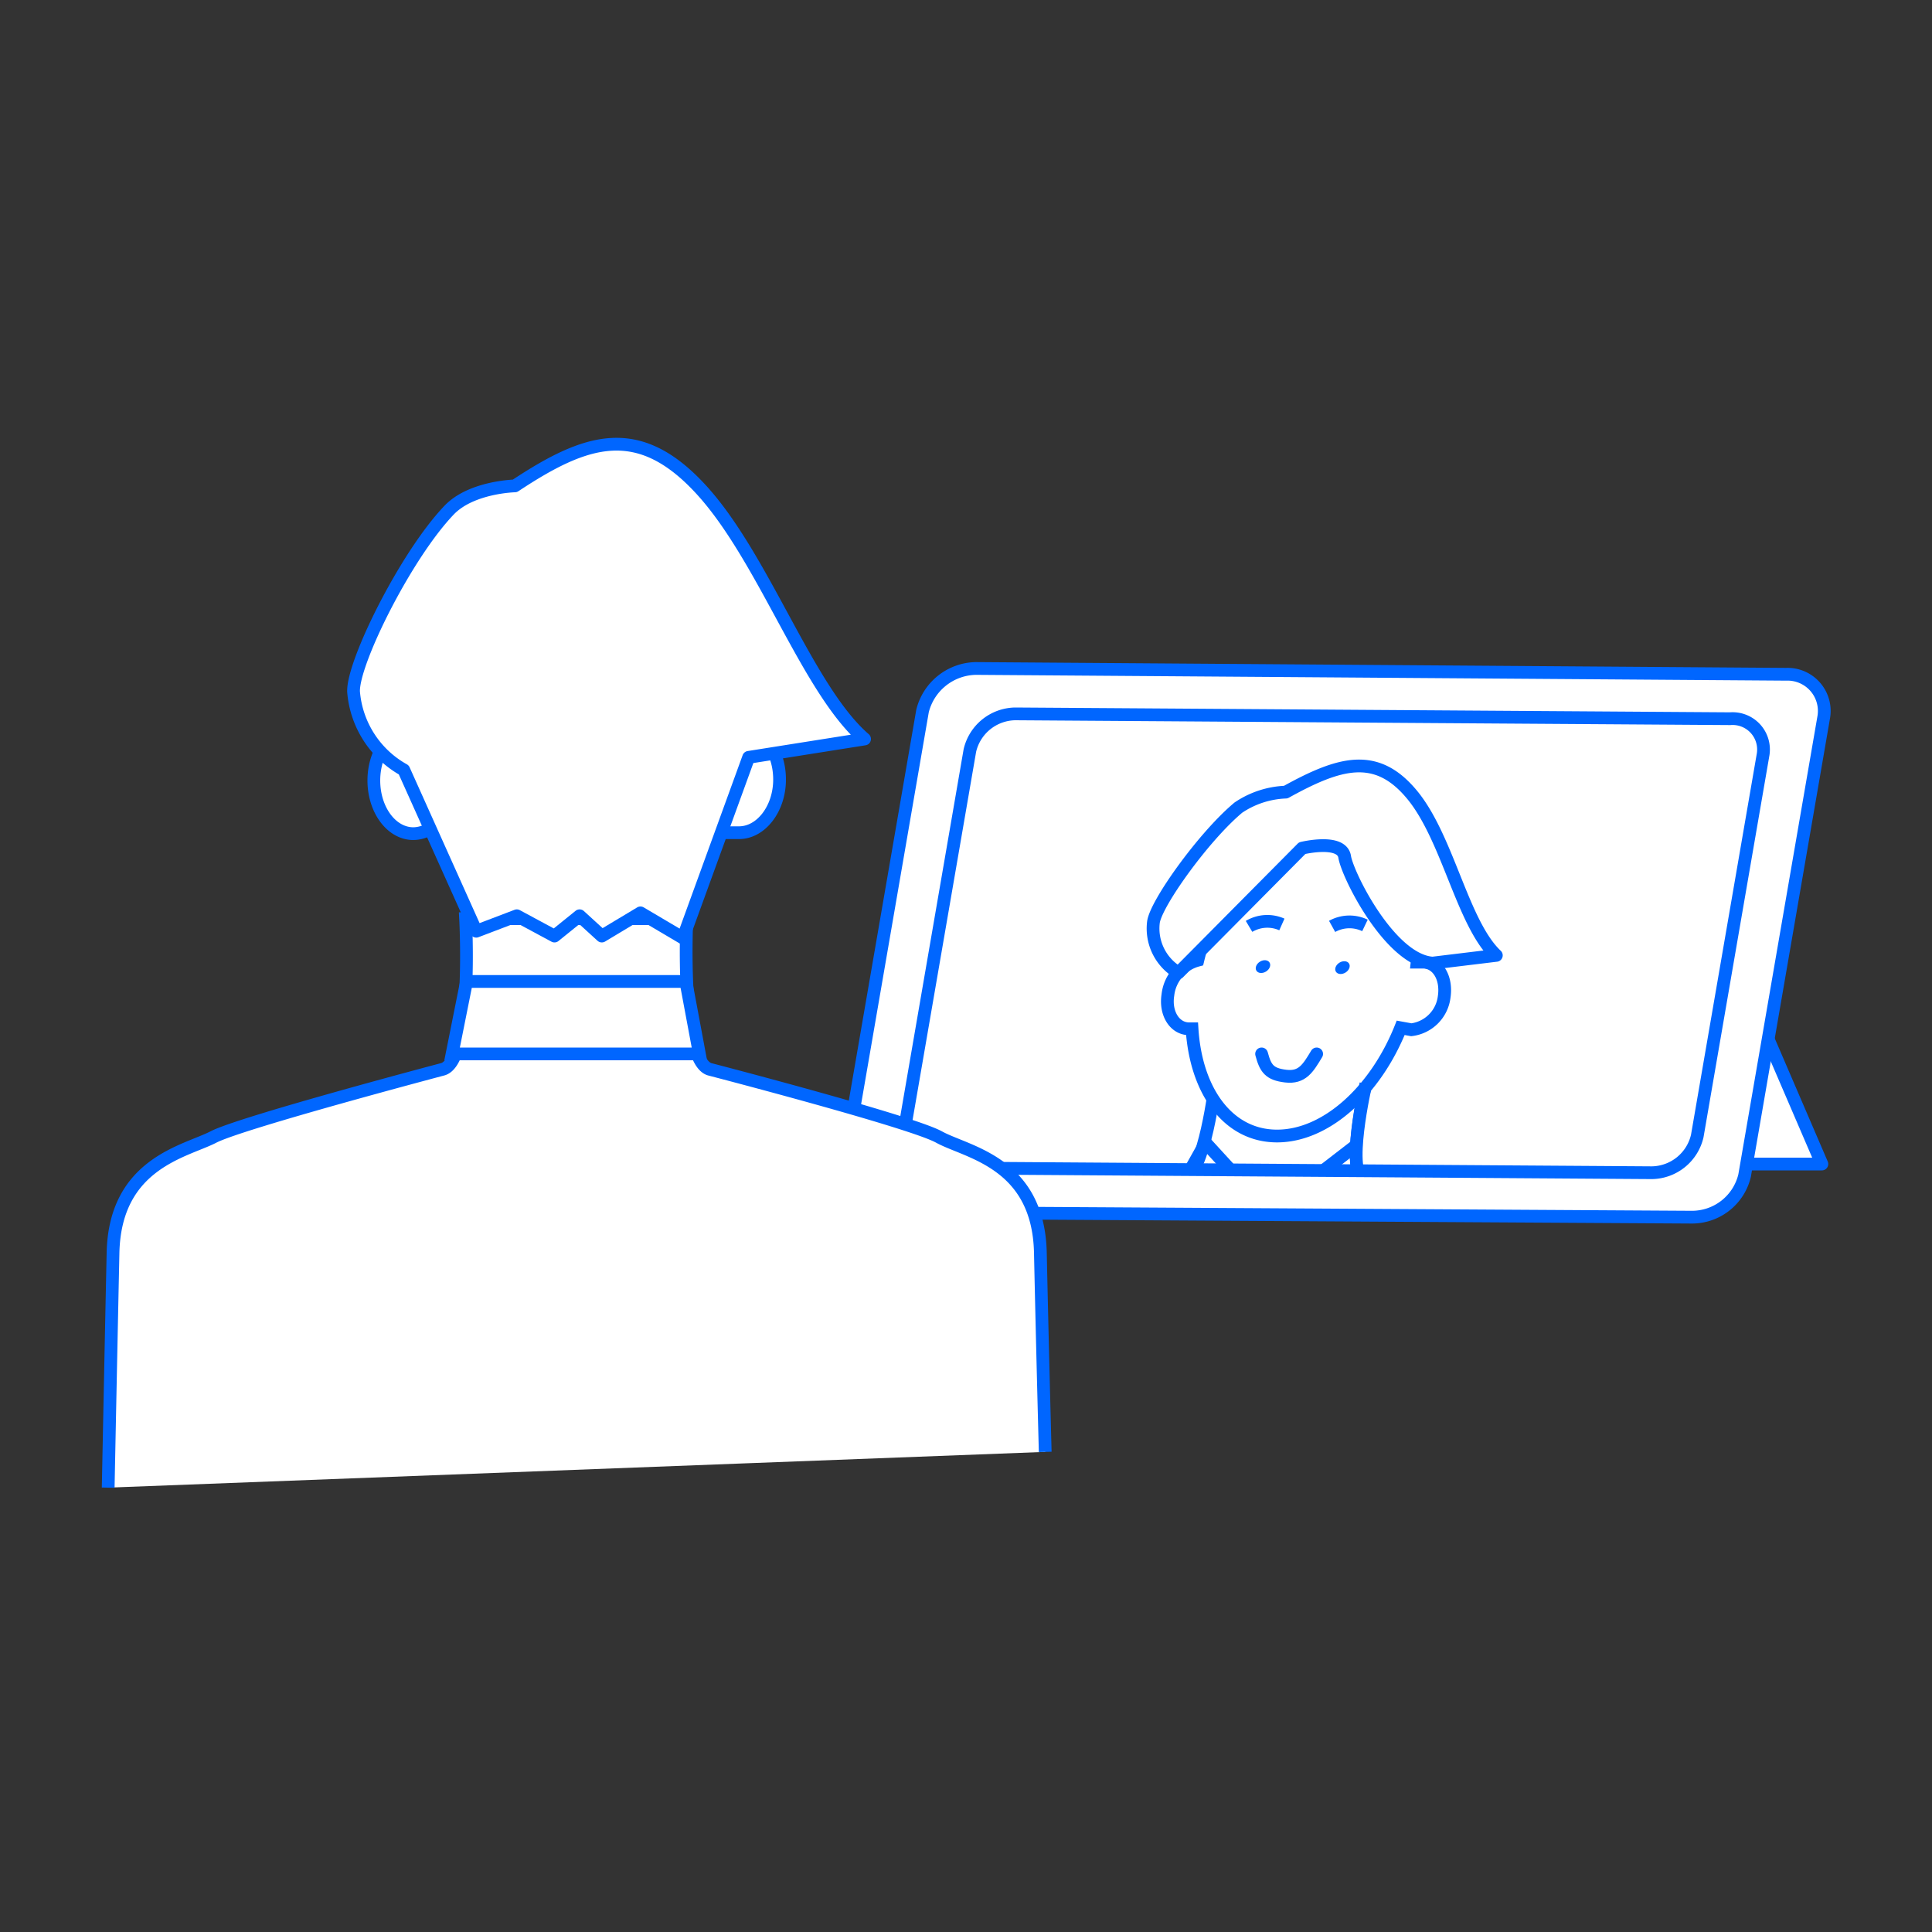 <svg xmlns="http://www.w3.org/2000/svg" viewBox="0 0 200 200"><rect x="0" y="0" width="200" height="200" fill="#333333" stroke="none"/><defs><clipPath id="clip-path"><path class="cls-1" d="M165.3 121.4l-74-.5a3.2 3.2 0 01-3.4-3.8l6.8-39.4a4.9 4.9 0 014.7-3.8l74.1.5a3.2 3.2 0 013.3 3.8l-6.8 39.4a4.8 4.8 0 01-4.7 3.8z"/></clipPath><style>.cls-1,.cls-7{fill:none}.cls-2,.cls-3{fill:#fff}.cls-2,.cls-3,.cls-7{stroke:#06f;stroke-width:1.32px}.cls-2{stroke-linecap:round;stroke-linejoin:round}.cls-3,.cls-7{stroke-miterlimit:10}.cls-5{fill:#06f}</style></defs><g id="レイヤー_2" data-name="レイヤー 2"><path class="cls-1" d="M0 0h200v200H0z" id="レイヤー_2-2" data-name="レイヤー 2"/><g id="レイヤー_1-2" data-name="レイヤー 1"><path class="cls-2" d="M181.5 104l7.1 16.5h-9"/><path class="cls-3" d="M175.1 126l-83.9-.5a3.8 3.8 0 01-3.9-4.4l8.2-47.5a5.8 5.8 0 015.5-4.4l83.9.6a3.8 3.8 0 013.9 4.4l-8.2 47.5a5.6 5.6 0 01-5.5 4.3z"/><g clip-path="url(#clip-path)"><path class="cls-3" d="M94.4 147.3s1.5-7.1 2.7-13.1 6.3-6.7 8.4-7.7 17-4.4 17-4.4c2.2-.5 3.3-10 3.3-10h15.6s-2.2 9.5-.1 10c0 0 13.6 3.6 15.4 4.6s6.6 1.7 5.8 7.7-2.4 15.6-2.4 15.6"/><path class="cls-3" d="M124 99.4c2-8.3 8-14.8 13.9-14.8s9.7 6.6 8.8 15h.6c1.5 0 2.5 1.6 2.2 3.6a3.9 3.9 0 01-3.4 3.4l-1.1-.2c-2.6 6.5-7.7 11.2-12.8 11.2s-8.4-4.7-8.8-11.1h-.3c-1.5 0-2.5-1.6-2.2-3.5a4.2 4.2 0 013.1-3.6z"/><path class="cls-2" d="M122 100.7a5.3 5.3 0 01-2.6-5.2c.2-1.9 5.2-8.9 8.8-11.9a9.4 9.4 0 014.9-1.6c5.6-3.1 9.4-4.2 13.1.3s5.2 13.3 8.7 16.6l-6.6.8c-4.4-.3-8.8-9.1-9.1-11s-4.4-.9-4.4-.9z"/><ellipse class="cls-5" cx="130.8" cy="100.1" rx=".8" ry=".6" transform="rotate(-31.9 130.705 100.182)"/><ellipse class="cls-5" cx="138.9" cy="100.2" rx=".8" ry=".6" transform="rotate(-31.9 138.878 100.058)"/><path class="cls-3" d="M132.7 95.7a3.7 3.7 0 00-3.4.2m12-.1a3.7 3.7 0 00-3.4.1"/><path d="M130.6 109.1c.4 1.5.8 2.1 2.5 2.3s2.3-.8 3.2-2.3" stroke-miterlimit="10" stroke-linecap="round" stroke="#06f" stroke-width="1.32" fill="none"/><path class="cls-7" d="M131.4 125.5l-6.6-7.2-2.3 4.1 2.9 7.5 6-4.4zm0 0l9.2-7.1.9 4.1-5.6 7.4-4.5-4.4zm-8.8 24.4l6.4-17.2-1.5-4.2 3.9-3 2.9 3-2.9 4.2.2 17.3"/><path class="cls-3" d="M141.4 112.2s-2.2 9.5-.1 10c0 0 13.6 3.6 15.4 4.6s6.6 1.7 5.8 7.7-2.4 15.6-2.4 15.6"/></g><path class="cls-7" d="M171 121.4l-74-.5a3.2 3.2 0 01-3.4-3.8l6.8-39.4a4.9 4.9 0 014.7-3.8l74 .5a3.2 3.2 0 013.4 3.8l-6.8 39.4a4.9 4.9 0 01-4.7 3.8z"/><path class="cls-3" d="M108.2 150.3s-.3-11.2-.5-20.6-7.6-10.4-10.5-12-23.7-7-23.7-7c-3.1-.8-2.4-15.6-2.4-15.6H48.2s.8 14.8-2.4 15.6c0 0-20.8 5.5-23.7 7s-10.2 2.7-10.4 12-.5 24.3-.5 24.3m63.4-67.8h1.9c2.3 0 4.2-2.5 4.2-5.5s-1.7-5.1-3.8-5.4C76.1 62.2 69 52 60.3 52S44.5 62.3 43.7 75.3h-.9c-2.3 0-4.1 2.5-4.1 5.5s1.8 5.5 4.1 5.5a3.4 3.4 0 001.7-.5"/><path class="cls-2" d="M77.5 78.4l12-1.9c-5.9-5.1-10.4-18.7-16.9-25.8s-11.9-5.3-19.3-.4c0 0-4.5.1-6.8 2.5-4.5 4.7-10 15.8-9.9 18.8a10.2 10.2 0 005.2 8.1l7.5 16.7 4.2-1.6 3.9 2.1 2.6-2.1 2.3 2.1 4-2.4 4.4 2.6z"/><path class="cls-3" d="M72.4 109.1l-1.4-7.5H48.3l-1.5 7.5h25.6z"/></g></g></svg>